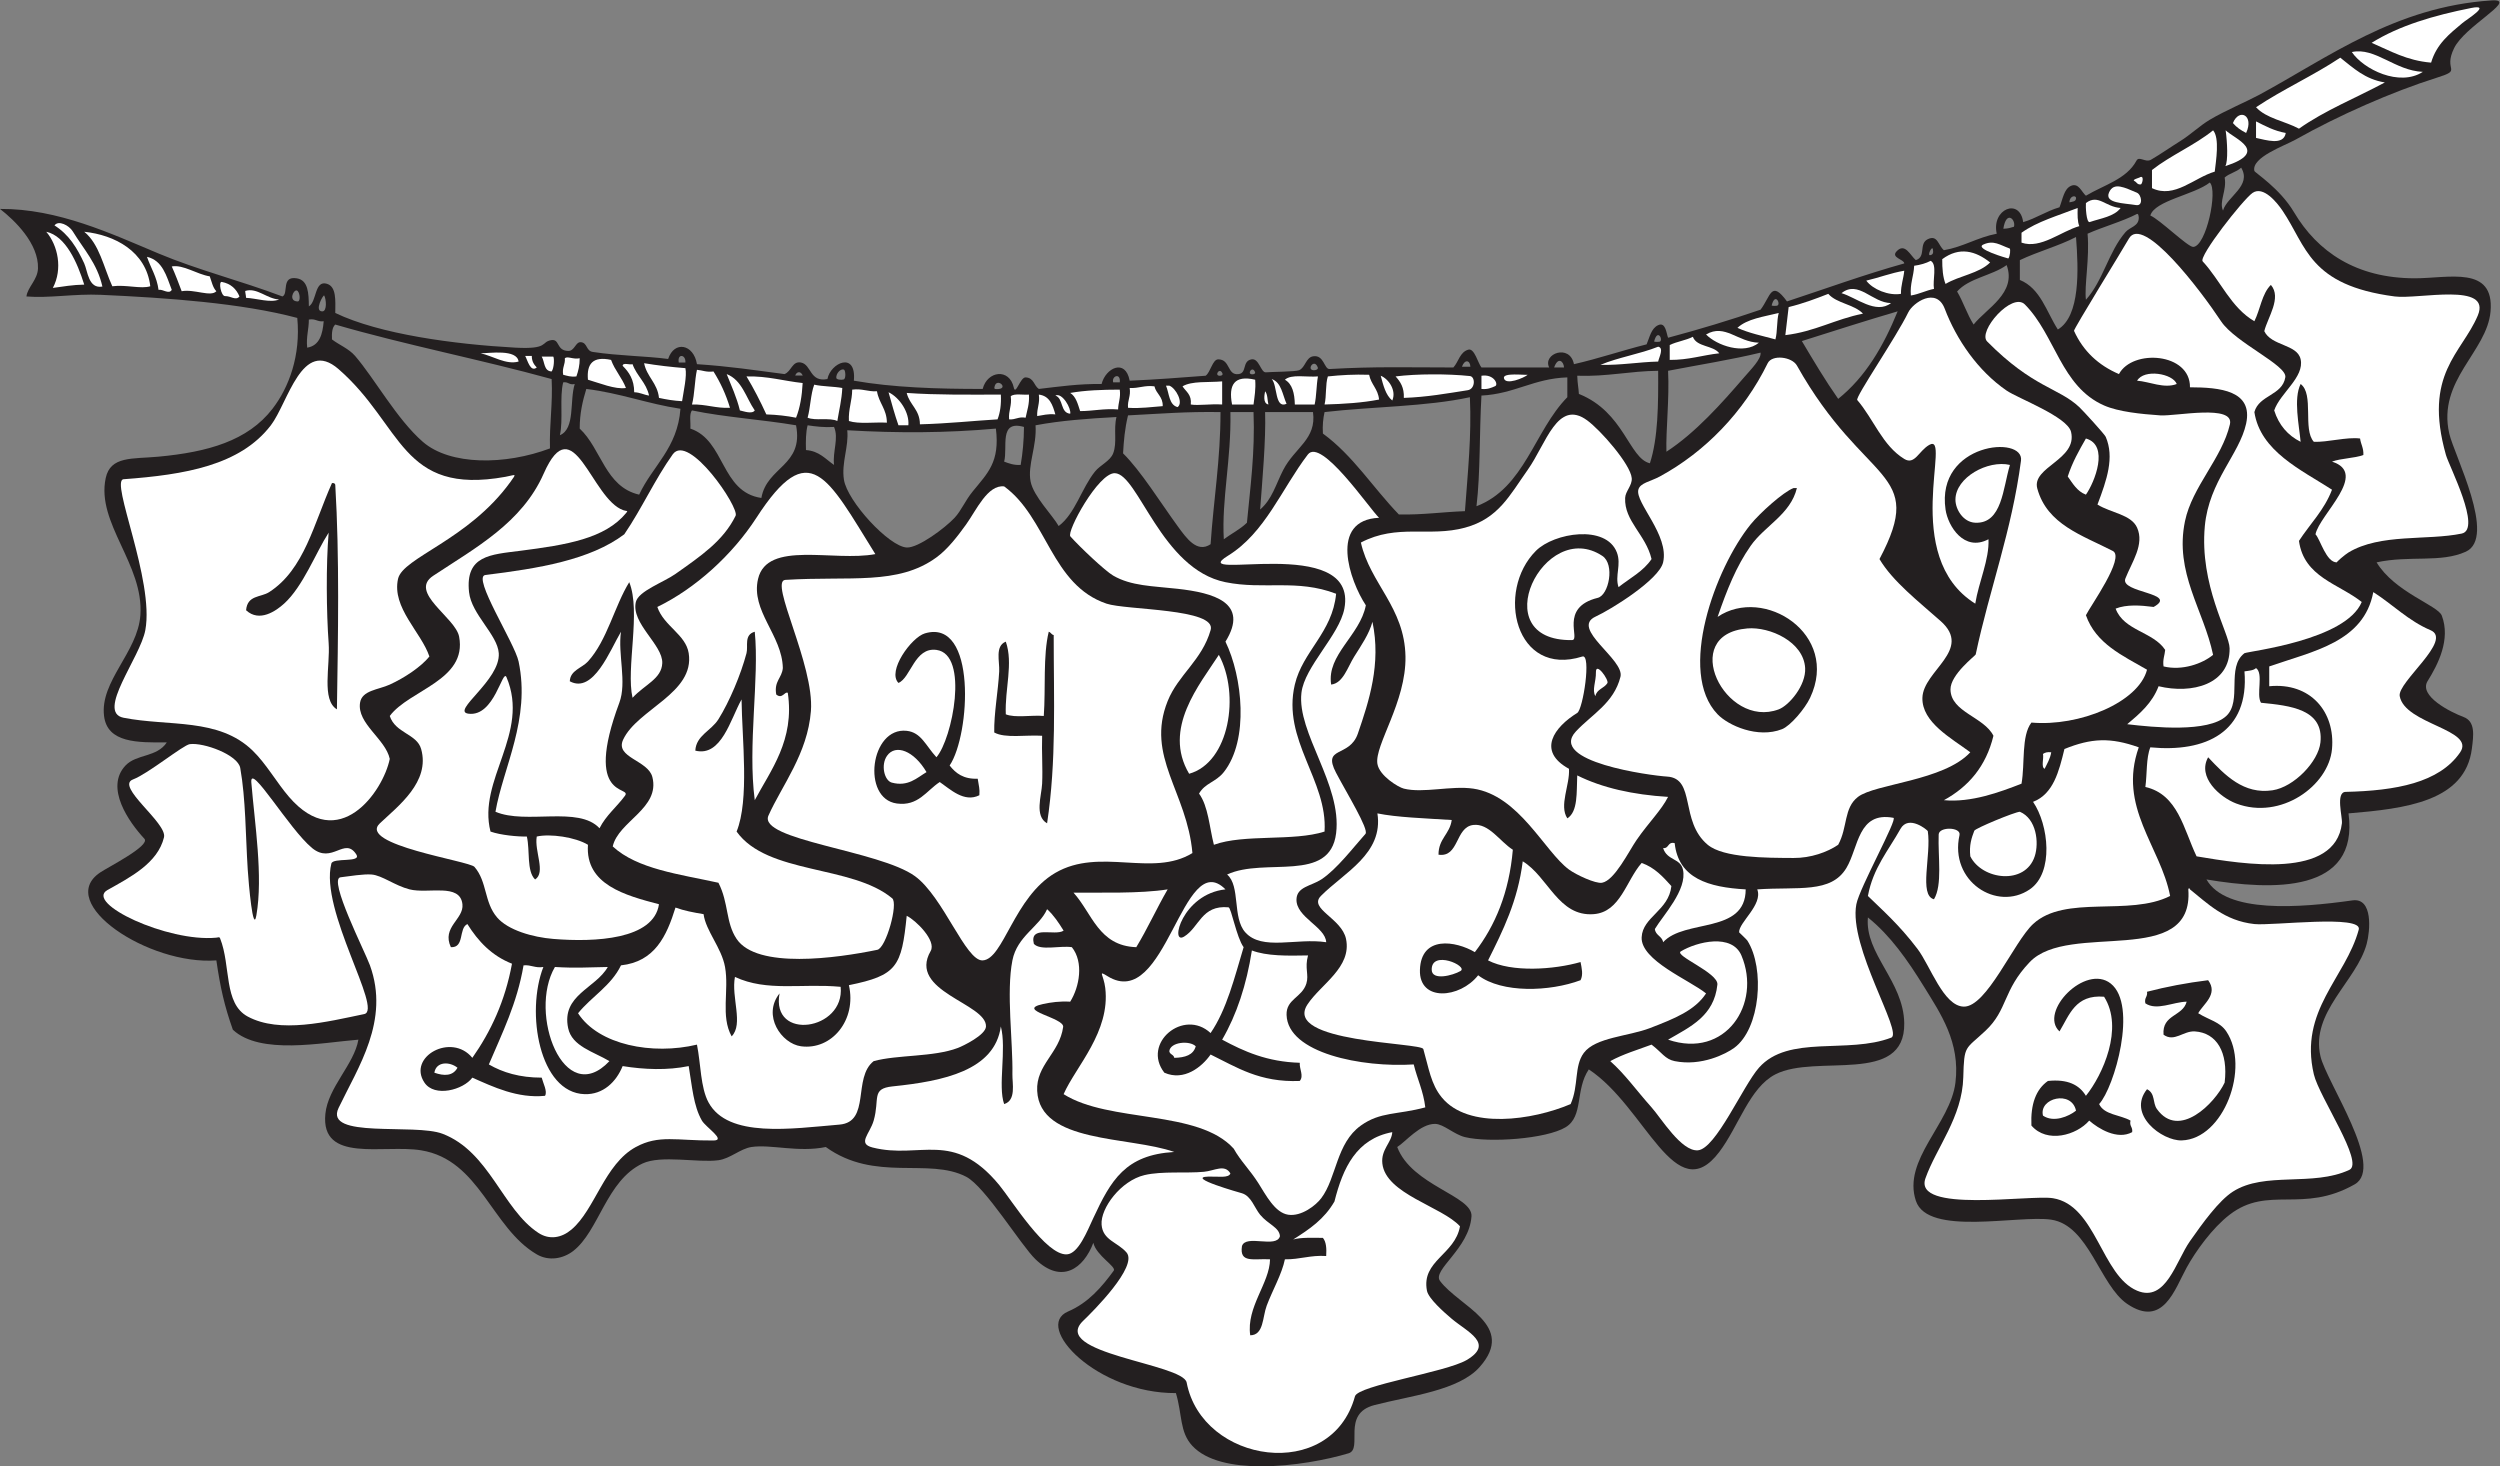 <?xml version="1.0" encoding="UTF-8" standalone="no"?>
<svg
   xmlns:dc="http://purl.org/dc/elements/1.1/"
   xmlns:cc="http://creativecommons.org/ns#"
   xmlns:rdf="http://www.w3.org/1999/02/22-rdf-syntax-ns#"
   xmlns:svg="http://www.w3.org/2000/svg"
   xmlns="http://www.w3.org/2000/svg"
   viewBox="0 0 972.12 570.173"
   height="570.173"
   width="972.12"
   xml:space="preserve"
   id="svg2"
   version="1.1"><rect x="0" y="0" width="972.12" height="570.173" fill="#808080" stroke="none"/><defs
     id="defs6" /><g
     transform="matrix(1.333,0,0,-1.333,0,570.173)"
     id="g10"><g
       transform="scale(0.1)"
       id="g12"><path
         id="path14"
         style="fill:#231f20;fill-opacity:1;fill-rule:evenodd;stroke:none"
         d="m 6484.69,3663.07 c -12.17,26.74 11.79,58.76 4.8,96.35 13.34,12.37 35.2,16.21 48.19,28.91 31.77,-53.15 -41.02,-83.87 -52.99,-125.26 v 0 z m -86.72,-105.99 c -15.61,-0.94 -98.48,80.75 -125.27,91.54 12.36,43.68 128.35,60.58 173.43,96.35 24.24,-22.38 -10.21,-185.58 -48.16,-187.89 v 0 z m -197.54,43.36 c -49.92,-57.53 -64.92,-141.15 -115.63,-197.52 -5.03,41.77 11.14,120.55 4.81,192.71 46.66,20.79 100,34.9 144.55,57.81 4.67,-0.13 3.73,-5.91 4.8,-9.64 1.24,-26.52 -25.58,-28.45 -38.53,-43.36 v 0 z M 6002.91,3316.2 c -33.34,51.76 -50.41,119.81 -110.82,144.53 0,19.27 0,38.54 0,57.81 52.13,24.96 113.07,41.1 163.81,67.44 7.52,-95.86 12.42,-230.81 -52.99,-269.78 v 0 z m 53.11,383.06 c -0.16,-10.32 -10.81,-10.22 -19.38,-12.1 0.49,19.75 19.51,21.62 19.38,12.09 v 0.01 z m -181.16,-83.31 c -11.5,-3.18 -15.06,-5.32 -30.93,-5.87 8.53,55.34 37.03,26.65 30.93,5.87 v 0 z m -117.65,-285.3 c -18.85,29.33 -30.2,66.15 -48.19,96.35 34.55,39.33 101.62,46.13 144.53,77.08 30.08,-81.69 -59.51,-126.56 -96.34,-173.44 v 0.01 z m -126.76,202.36 c -9.57,-1.5 5.84,28.86 7.95,17.56 2.09,-11.27 0,-16.29 -7.95,-17.56 v 0 z m -268.3,-419.16 c -37.76,53.77 -71.84,111.23 -106,168.61 92.74,29.33 185.08,59.03 279.44,86.72 -41.27,-101.64 -94.01,-191.85 -173.44,-255.33 v 0 z m -179.06,271.63 c -10.04,-1.25 -15.06,0.63 -15.06,0.63 10.43,41.66 29,1.13 15.06,-0.63 v 0 z m -95.57,-209 c -64.26,-74.57 -141.43,-161.58 -226.43,-216.8 -1.89,62.93 9.03,154.78 4.83,236.06 90.17,17.43 183.14,32.07 269.78,53 2.76,-18.08 -27.83,-48.67 -48.18,-72.26 v 0 z m -247.27,103.92 c -10.04,-1.24 -15.05,0.65 -15.05,0.65 10.39,41.65 28.98,1.11 15.05,-0.65 v 0 z m -27.32,-354.44 c -61.09,14.12 -74.75,149.41 -207.19,202.34 -1.15,19.9 -3.71,26.41 -4.8,53 86.6,-3.09 153.36,13.67 236.07,14.44 0.57,-98.51 -0.1,-195.81 -24.08,-269.78 v 0 z m -240.9,192.7 c -96.35,-97.96 -124.26,-264.37 -264.96,-317.96 11.66,99.7 8.01,208.66 14.45,322.78 96.39,4.78 152.46,49.89 250.51,53 0,-19.27 0,-38.54 0,-57.82 v 0 z m -9.63,86.73 c -9.63,0 -19.27,0 -28.9,0 11.6,32.9 28.06,17.52 28.9,0 v 0 z m -297.77,2.24 c 7.79,22.15 23.73,19.65 24.65,0 -8.23,0 -16.45,0 -24.65,0 v 0 z m 8.71,-421.38 c -65.1,-2.35 -123.83,-11.07 -192.71,-9.65 -75.06,77.53 -133.44,171.68 -221.61,236.07 -1.5,23.97 0.73,44.2 4.81,62.64 139.63,16.15 295.96,15.59 423.96,43.35 5.28,-111.87 -6.13,-219.02 -14.45,-332.42 v 0.01 z m -438.48,411.17 c -26.4,-2.21 -1.7,36.99 9.07,8.49 1.68,-4.52 -2.29,-7.91 -9.07,-8.49 z m -91.46,-290.73 c -21.99,-42.62 -32.09,-85.16 -67.48,-115.63 6.01,80.9 17.21,204.01 14.47,284.25 46.58,0 93.15,0 139.73,0 10.84,-79.37 -52.93,-103.1 -86.72,-168.62 v 0 z m -88.99,278.81 c -19.52,-1.66 -1.19,27.35 6.72,6.25 1.23,-3.32 -1.7,-5.83 -6.72,-6.26 v 0.01 z m -17.01,-432.98 c -19.48,-19.05 -45.31,-31.78 -67.45,-48.18 -6.67,116.55 22.04,233.11 19.27,370.97 22.48,0 44.96,0 67.42,0 4.61,-118.6 -9.45,-218.57 -19.25,-322.79 h 0.01 z m -77.91,428.78 c -19.55,-1.63 -1.22,27.36 6.68,6.26 1.27,-3.33 -1.66,-5.85 -6.68,-6.26 v 0 z m -28.08,-491.41 c -39.79,-27.08 -71.13,18.4 -96.36,52.99 -49.02,67.19 -107.53,161.61 -158.98,211.98 2.06,36.24 4.92,71.67 14.45,110.81 98.66,5.04 166.57,11.16 269.79,9.64 0.12,-138.23 -20.23,-256 -28.9,-385.42 v 0 z m -264.97,472.14 c -6.43,0 -12.86,0 -19.28,0 -5.12,19.19 22.8,28.69 19.28,0 v 0 z m -19.28,-207.17 c -8.71,-22.46 -37.62,-33.88 -52.99,-52.99 -39.11,-48.58 -57.73,-123 -106,-158.99 -17.34,31.14 -73.42,86.36 -81.9,130.09 -9.31,47.93 18.65,103.27 14.46,163.79 72.94,13.77 153.71,19.71 236.06,24.1 -9.05,-37.54 2.65,-74.3 -9.63,-106 v 0 z m -269.81,-33.72 c -20.4,-1.15 -34.09,4.44 -48.17,9.64 11.11,41.89 -16.43,122.42 57.82,101.17 -0.24,-39.91 -3.71,-76.59 -9.65,-110.81 v 0 z m -76.38,227.55 c 6.02,31.24 47.35,-8.55 4.11,-6.24 -4.36,0.24 -5.02,1.57 -4.11,6.24 v 0 z m -63.32,-304.63 c -23.14,-28.41 -32.96,-55.51 -52.99,-77.09 -27.46,-29.55 -106.36,-88.54 -139.71,-86.72 -51.8,2.85 -173.07,134.62 -183.1,197.53 -7.89,49.66 14.65,96.81 9.66,144.53 148.6,-8.67 288.72,-8.07 433.59,4.82 12,-97.62 -23.85,-129.54 -67.45,-183.07 v 0 z m -398.12,330.96 c -1.05,12.5 11.99,27.59 22.16,24.26 4.8,-1.58 6.7,-26.78 -0.83,-28.87 -7.52,-2.08 -20.92,-0.41 -21.33,4.61 v 0 z m -6.57,-253.88 c -24.87,16.86 -42.94,40.57 -81.9,43.36 -0.72,26.43 -0.52,51.89 4.81,72.26 23.84,-3.45 47.98,-6.6 77.09,-4.81 14.37,-33.27 -4.62,-71.61 0,-110.81 v 0 z m -113.23,260.79 c 4.07,11.6 15.68,14.1 21.94,-0.01 l -21.94,0.01 z m -98.77,-357.14 c -119.08,17.39 -104.91,168.07 -207.14,202.34 1.57,17.7 -4.11,42.65 4.82,52.99 95.73,-19.89 204.63,-26.62 303.51,-43.36 22.63,-118.79 -85.05,-120.04 -101.19,-211.97 z m -240.87,395.05 c -5.35,26.48 20.95,24.57 19.27,0 -6.43,0 -12.84,0 -19.27,0 v 0 z m -115.62,-385.42 c -99.28,22.76 -110.11,133.99 -173.44,192.71 0.01,44.97 8.72,81.2 19.27,115.63 98.83,-11.99 178.29,-43.33 274.62,-57.82 -8.36,-115.3 -81.23,-166.09 -120.45,-250.53 v 0.01 z m -231.25,173.44 c 10.14,44.46 -1.39,110.58 9.62,154.17 15.21,2.34 17.03,-8.7 33.74,-4.83 -15.61,-48.63 2,-130.47 -43.36,-149.34 v 0 z m -28.91,-38.54 c -130.21,-49.1 -291.1,-50.21 -370.98,19.27 -75.74,65.9 -141.04,185.08 -197.52,250.52 -18.69,21.66 -47.728,32.66 -67.443,48.18 -0.746,18.41 0.246,35.07 9.629,43.35 204.024,-59.35 424.724,-102.01 631.124,-158.98 3.75,-72.79 -6.89,-131.2 -4.81,-202.34 v 0 z m -658.533,445.92 c 5.786,-10.44 8.758,-45.9 -5.406,-46.19 -25.453,-0.51 3.063,50.44 5.399,46.19 h 0.007 z M 896.094,3263.2 c -3.391,32.3 4.965,52.87 4.836,81.91 19.832,3.78 24.707,-7.39 43.347,-4.83 -3.261,-38.5 -12.3,-71.2 -48.183,-77.08 v 0 z M 868.137,3398 c -26.903,0.77 -13.172,33.01 -3.024,32.09 9.196,-0.82 13.203,-32.39 3.024,-32.09 v 0 z m 6399.753,878.17 c -280.94,-18.35 -475.23,-166.13 -678.81,-276.06 -35.19,-18.97 -98.22,-45.41 -142.95,-72.07 -29.24,-17.42 -56.07,-43.62 -86.72,-62.62 -29.59,-18.37 -56.42,-37.52 -84.8,-53.98 -16.19,-9.38 -34.55,11.9 -42.36,-2.73 -28.99,-54.26 -95.43,-71.05 -147.45,-102.28 -12.98,11.1 -21.15,38.27 -43.35,28.91 -20.94,-8.84 -24.36,-39.89 -33.74,-62.63 -38.61,-11.19 -67.55,-32 -105.97,-43.36 -9.44,72.24 -93.26,38.42 -77.09,-33.72 -56.62,-10.83 -96.78,-38.13 -154.16,-48.18 -16.94,14.32 -18.09,45.7 -46.64,32.37 -27.74,-13.05 -4.22,-51.61 -35.28,-61.28 -15.95,13.25 -31.54,52.03 -56.11,25.61 -17.56,-18.86 22.23,-23.17 22.4,-35.25 -117.97,-33.01 -228.45,-73.47 -342.07,-110.81 -46.66,63.76 -47.13,15.48 -77.09,-24.08 -87.32,-29.92 -177.28,-57.18 -269.78,-81.9 -4.98,12.3 -6.8,47.05 -29.08,36.65 -20.34,-9.49 -24.65,-35.03 -33.56,-55.93 -71.93,-17.98 -138.75,-41.11 -211.97,-57.81 -11.97,60.5 -92.15,30.63 -72.27,-9.63 -65.84,0 -131.68,0 -197.52,0 -10.04,12.08 -20.41,57.02 -38.26,51.98 -24.86,-7 -28.38,-35.38 -43.65,-51.98 -137.36,0.13 -227.17,3.14 -361.19,-4.52 -15.9,-0.88 -15.96,41.73 -47.42,37.19 -22.09,-3.18 -23.07,-33.22 -41.51,-40.71 -11.11,-4.51 -84.92,-4.75 -96.5,-6.09 -15.28,-1.73 -19.88,42.25 -42.62,37.75 -27.5,-5.43 -12.21,-39.44 -37.06,-42.9 -34.14,-4.74 -23.65,42.83 -59.46,42.98 -16.97,0.08 -22.44,-37.54 -36.9,-47.79 -73.19,-5.5 -146.06,-11.35 -221.62,-14.46 -12.34,65.8 -70.17,37.16 -81.89,-9.64 -66.67,0.83 -124.12,-7.56 -183.08,-14.44 -14.61,9.47 -13.97,32.57 -38.54,33.72 -15.76,0.72 -29.31,-53.84 -34.47,-29.92 -12.64,57.68 -77.44,49.09 -90.79,-3.8 -133.35,-0.07 -262.42,4.15 -375.78,24.08 7.85,86.97 -68.42,52.03 -77.08,4.82 -52.1,-10.33 -46.18,42.04 -77.1,48.18 -25.87,5.14 -28.08,-26.52 -48.17,-33.73 -92.58,12.03 -157.32,22.34 -255.34,28.91 -9.7,58.6 -66.13,69.57 -84.11,15.19 -66.2,8.82 -143.03,8.8 -219.98,20.52 -19.99,3.03 -15.03,27.02 -34.88,28.45 -15.31,1.14 -18.02,-26.24 -36.81,-25.62 -35.6,1.18 -23.55,36.33 -50.06,31.45 -29.83,-5.51 -6.35,-27.15 -104.11,-21.81 -178.06,9.76 -396.41,39.26 -525.144,101.17 0.301,36.76 3.57,76.51 -24.273,85.09 -36.922,11.45 -29.313,-52.19 -52.793,-65.82 -0.469,38.38 -1.672,76.04 -34.84,81.72 -46.981,8.03 -23.516,-45.08 -42.258,-52.81 -121.902,46.01 -245.398,76.66 -361.328,125.27 C 325.801,3595.14 168.75,3669.25 0,3667.89 c 43.602,-33.68 113.047,-101.44 110.816,-173.44 -1.043,-33.29 -30.312,-54.66 -33.726,-81.9 65.883,-5.54 140.43,8.28 216.789,4.81 195.344,-8.86 410.473,-24.08 573.312,-67.44 10.352,-109.91 -24.089,-202.43 -72.265,-264.98 -72.028,-93.5 -188.555,-126.26 -332.422,-139.71 -76.258,-7.13 -140.359,2.45 -154.176,-62.63 -27.914,-131.56 111.707,-251.65 101.184,-399.88 -7.664,-107.97 -118.317,-192.55 -105.996,-293.88 9.582,-78.68 97.031,-77.92 183.07,-77.08 -28.914,-44.16 -88.168,-33.32 -120.438,-67.46 -60.968,-64.49 9.868,-165.06 55.004,-213.61 18.582,-20.02 -105.211,-82.39 -129.211,-98.6 -131.898,-89.04 141.793,-271.13 339.18,-256.29 11.594,-79.51 23.52,-132.79 48.176,-202.34 80.113,-74.26 257.75,-37.6 366.163,-28.91 -12.61,-72.67 -88.745,-138.88 -96.362,-216.79 -14.16,-144.83 169.992,-88.112 279.422,-105.979 171.6,-28.031 204.5,-225.84 337.25,-303.5 35.28,-20.66 76.93,-12.711 105.99,9.59 75.39,57.91 96.88,205.649 202.34,255.348 54.55,25.75 161.64,1.492 221.62,9.652 34.51,4.668 63.66,33.578 96.36,38.559 56.34,8.57 136.64,-16.621 216.8,0 144.03,-103.848 299.56,-29.61 409.5,-86.739 55.63,-28.89 159.59,-199.691 202.35,-240.882 76.4,-73.59 140.35,-26.848 168.62,48.179 8.81,-37.867 68.11,-69.597 59.48,-81.379 -35.66,-48.5 -74.44,-93.847 -133.35,-119.05 -101.7,-43.508 84.03,-239.387 314.75,-237.977 18.95,-62.602 10.15,-113.5 48.18,-154.16 C 3519.62,15.352 3596.47,0.121 3678.57,0 c 93.07,-0.129 192.88,19.16 255.2,37.93 43.52,13.109 -22.11,115.429 75.61,140.711 105.54,27.32 245.93,42.121 307.01,111.129 108.16,122.171 -59.18,175.492 -115.69,250.859 -23.88,31.871 85.24,94 91.76,188.492 4.1,60.059 -174.26,89.438 -216.64,202.309 24.28,14.922 67.11,68.16 110.8,67.422 24.3,-0.391 55.31,-30.922 86.72,-38.543 70.74,-17.09 237.42,-5.438 293.89,28.89 52.75,32.111 27.15,109.201 67.44,168.631 166.15,-109.31 252.32,-410.369 380.6,-240.869 56.62,74.84 88.28,187.709 163.79,226.459 118.79,60.88 378.83,-33.57 375.8,149.34 -2.05,122.87 -115.6,201.91 -106.01,308.32 65.45,-52.7 115.47,-123.93 163.83,-202.35 48.16,-78.14 105.95,-161.66 91.52,-279.43 -14.75,-120.241 -155.35,-225.429 -115.37,-344.96 34.78,-104.059 299.08,-40.59 394.8,-54.899 109.94,-16.472 141.58,-191.449 221.62,-245.73 104.91,-71.109 138.7,42.988 173.44,106.019 26.39,47.911 74.53,115.04 125.26,154.161 112.38,86.679 213.1,2.23 364.88,88.609 89.14,50.738 -82.31,297.58 -99.9,373.87 -29.73,128.71 105.37,218.67 134.9,327.62 10.1,37.3 19.14,135.45 -41.6,126.83 -152.91,-21.64 -368.71,-39.24 -425.75,61.04 192.86,-32.23 445.96,-41.39 414.34,192.75 165.78,13.83 340.57,34.55 359.9,189.24 4.63,37.15 11.16,78.73 -24.45,92.03 -37.7,14.04 -131.86,61.3 -104.57,104.98 30.12,48.19 67.69,121.34 41.19,190.8 -11.39,29.81 -137.23,67.99 -190.18,155.23 96.43,21 187.23,-2.08 260.16,31.06 91.17,41.35 -33.73,281.47 -48.16,344.72 -35.57,155.84 110.49,238.32 120.45,356.51 11.36,134.72 -122.56,96.22 -221.62,96.36 -170.02,0.26 -283.05,76.95 -351.96,193.16 -41.09,69.29 -114.24,115.14 -115.37,120 -9.28,39.9 88.67,73.61 120.45,91.54 124.41,70.18 281.41,139.52 412.29,180.64 76.83,24.11 16.4,17.95 49.94,86.15 30.91,62.94 175.43,136.83 119.18,139.32 h -6.64 c -1.14,-0.04 -2.31,-0.11 -3.54,-0.18 v 0 0" /><path
         id="path16"
         style="fill:#ffffff;fill-opacity:1;fill-rule:evenodd;stroke:none"
         d="m 647.086,3454.92 c 26.269,-5.02 42.223,-20.33 51.492,-42.37 -10.683,-13.15 -25.555,1.74 -42.07,1.02 -11.711,-0.46 -20.07,43.38 -9.422,41.35 v 0 z M 3753.03,3099.4 c -12.03,26.5 -14.69,62.38 -43.36,72.26 17.28,-18.11 8.47,-87.77 43.36,-72.26 v 0 z m -631.13,-28.91 c 3.59,14.61 -22.95,62.71 -43.36,52.99 24.17,-7.92 13.74,-50.48 43.35,-52.99 h 0.01 z m -472.14,-33.72 c 3.59,36.37 -24.81,80.69 -57.82,96.35 9.14,-32.62 18.07,-65.45 28.91,-96.36 9.64,0.01 19.28,0 28.91,0 v 0.01 z M 462.504,3431.82 c -5.043,38.32 -22.754,63.95 -33.727,96.35 45.664,-10.54 56.715,-55.7 72.278,-96.35 -8.45,-14.23 -25.746,2.77 -38.551,0 v 0 z M 3435.05,3089.76 c 18.27,12.73 -5.32,56.01 -24.08,62.63 -3.22,0 -6.43,0 -9.66,0 9.57,-22.56 8.37,-55.86 33.74,-62.63 v 0 z m -1589.86,125.26 c 12.17,-34.41 39.88,-53.27 48.18,-91.54 -15.52,2.13 -26.09,9.24 -43.36,9.64 -0.07,36.88 -15.13,58.74 -33.72,77.08 0.6,10.64 20.44,2.05 28.9,4.82 v 0 z m 2476.33,-33.72 c 36.94,5.64 50.22,-25.9 40.04,-30.32 -11.23,-4.85 -22.07,-10.12 -40.04,-8.22 0,12.84 0,25.69 0,38.54 v 0 z m -2770.21,57.81 c -0.14,-16.2 6.63,-25.5 14.46,-33.72 -18.49,-15.02 -26.91,21.07 -33.73,33.72 6.42,0 12.86,0 19.27,0 v 0 z m 2510.06,-130.08 c 12.89,29.09 -10.67,63.15 -33.75,72.27 7.65,-27.66 14.18,-56.51 33.75,-72.27 v 0 z M 245.707,3508.9 c -20.488,44.47 -44.207,84.09 -86.723,110.81 11.137,16.18 42.309,0.7 53.434,-17.55 31.172,-51.16 71.293,-93.38 86.281,-160.71 -41.16,-7.41 -42.726,45.19 -52.992,67.45 v 0 z m 5612.673,14.46 c 5.02,5.14 7.32,28.08 3.75,29.26 -27.68,9.63 -46.29,25.43 -76.78,11.3 -26.64,-12.32 69.04,-39.65 73.03,-40.56 v 0 z m -342.07,-130.08 c -43.99,-34.13 -101.92,16.56 -144.53,28.91 49.26,39.42 89.88,-28.59 144.53,-28.91 v 0 z M 5130.9,3277.65 c -43.69,-35.95 -123.07,-8.05 -154.18,24.08 55.51,32.31 91.7,-22.27 154.18,-24.08 v 0 z m 1102.44,437.71 c -35.02,14.38 -67.3,32.38 -81.07,0.7 -14.07,-32.19 43.26,-30.92 78.63,-36.93 21.97,-3.73 16.4,30.47 2.44,36.23 v 0 z m 347.7,159.69 c 27.91,-5.72 80.7,-23.57 86.71,14.45 -34.08,6.07 -59.96,20.34 -86.71,33.73 0,-16.05 0,-32.12 0,-48.18 v 0 z m -28.91,14.45 c 23.93,51.29 -20.29,73.54 -38.54,28.91 10.2,-12.3 23.64,-21.3 38.54,-28.91 v 0 z m 308.34,236.07 c 68.05,14.83 126.01,-54.57 207.17,-57.81 -68.28,-44.45 -173.32,7.37 -207.17,57.81 v 0 z M 2201.71,3080.12 c -7.62,-11.91 -33.7,-1.96 -43.36,0 -9.46,38.73 -24.83,71.53 -38.54,105.99 45.11,-17.52 56.27,-68.99 81.9,-105.99 v 0 0" /><path
         id="path18"
         style="fill:#ffffff;fill-opacity:1;fill-rule:evenodd;stroke:none"
         d="m 529.957,3427.86 c -9.129,24.59 -18.453,48.99 -28.902,72.26 33.492,6.12 73.258,-23.02 110.8,-28.9 5.629,-15.25 8.797,-32.95 19.266,-43.36 -16.144,-17.71 -64.66,6.85 -101.164,0 v 0 z m -202.352,14.45 c -25.187,55.1 -37.507,123.07 -81.898,158.98 88.688,-9.29 180.621,-57.04 192.707,-158.98 -27.437,-8.58 -70.93,5.26 -110.809,0 v 0 z m -173.433,-4.82 c 29.098,55.06 15.043,123.63 -19.277,163.8 56.777,-12.3 90.488,-89.35 110.812,-154.16 -33.168,-0.57 -61.894,-5.59 -91.535,-9.64 v 0 z M 1613.95,3237.13 c 3.49,-4.93 2.28,-34.31 -4.83,-43.36 -23.12,0.96 -19.83,28.34 -28.91,43.36 11.25,0 22.5,0 33.74,0 v 0 z m 33.73,-4.82 c 7.75,7.2 24.15,-4.16 43.35,-0.01 0.17,-21.03 -4.19,-37.57 -9.64,-52.99 -16.56,-2.1 -27,1.91 -38.55,4.82 -3.76,21.44 6.43,28.92 4.84,48.17 v 0.01 z m 134.89,-4.82 c 11.03,-30.72 31.81,-51.69 43.36,-81.9 -30.84,-5.06 -78.32,14.77 -110.81,24.09 -4.17,45.91 13.96,69.53 67.45,57.81 v 0 z m 216.79,-24.08 c 5.1,-22.48 -5.39,-67.54 -9.64,-96.36 -24.43,1.26 -46.36,5.01 -67.44,9.63 -4.55,43.64 -35.37,60.98 -43.37,101.17 38.51,-6.46 78.84,-11.1 120.45,-14.44 v 0 z m 33.73,-4.83 c 16.3,-1.34 27.66,-7.65 48.18,-4.81 19.95,-31.44 36.21,-66.57 48.17,-105.99 -42.05,-1.91 -69.59,10.71 -110.8,9.63 7.91,30.64 7.59,69.5 14.45,101.17 z m 308.32,-38.54 c -1.97,-38.14 -7.73,-72.55 -19.26,-101.17 -26.75,5.36 -55.58,8.65 -86.71,9.64 -17.59,38.62 -36.74,75.67 -57.82,110.8 62.35,1.33 108.66,-13.38 163.79,-19.27 v 0 z m 33.73,-4.81 c 24.96,-5.57 56.11,-4.92 81.92,-9.64 -1.7,-35.25 -9.4,-64.47 -14.46,-96.35 -21.44,10.67 -64.24,0 -86.73,9.63 8.38,30.17 8.76,68.33 19.27,96.35 v 0.01 z m 211.99,-110.81 c -0.28,39.86 -23.29,57 -28.9,91.53 -27.19,-1.5 -42.84,8.55 -72.29,4.82 -0.2,-33.5 -11.36,-56.09 -9.62,-91.53 28.99,-9.54 74.25,-2.82 110.81,-4.82 z m 322.79,9.64 c 7.67,19.62 11.06,43.54 9.64,72.26 -93.37,-0.22 -187.64,-1.35 -274.61,4.82 8.3,-35.05 38.33,-48.37 38.54,-91.55 81.97,2.16 158.94,10.47 226.43,14.46 v 0.01 z m 168.62,14.45 c -7.79,27.53 -16.56,54.1 -48.18,57.81 3.67,-26.15 -5.95,-39.03 -4.82,-62.63 16.89,2.36 31.36,7.18 53,4.82 v 0 z m -134.92,-14.45 c 19.3,-1.59 26.76,8.58 48.2,4.81 4.17,21.52 11.7,39.68 9.64,67.45 -17.71,-1.57 -42.67,4.11 -53,-4.82 3.78,-27.86 -7,-41.19 -4.84,-67.45 v 0.01 z m 207.19,24.09 c 38.43,0.09 68.95,8.12 110.8,4.81 0.36,20.52 8.05,33.7 4.83,57.81 -51.31,-0.08 -100.88,-1.92 -144.55,-9.63 16.85,-10.46 22.19,-32.4 28.92,-53 v 0.01 z m 139.71,9.63 c 37.74,-2.41 68.07,2.56 101.17,4.82 0.99,28.3 -19.01,35.6 -24.09,57.81 -29.42,3.73 -45.08,-6.31 -72.27,-4.82 3.78,-24.67 -6.76,-35.02 -4.81,-57.81 v 0 z m 183.07,9.63 c 22.75,-3.83 56.63,2.29 91.54,0 0,22.48 0,44.96 0,67.46 -39.74,-3.64 -88.57,1.84 -115.62,-14.46 10.05,-15.62 27.34,-24.05 24.08,-53 v 0 z m 183.05,0 c 2.81,22.9 6.99,44.42 4.84,72.27 -60.8,14.23 -78.57,-14.59 -67.47,-72.27 20.91,0 41.78,0 62.63,0 v 0 z m 43.4,0 c -3.2,12.88 -2.01,30.11 -9.65,38.54 -1.74,-9.49 -7.25,-35.19 9.65,-38.54 v 0 z m 77.07,0 c 19.28,0 38.55,0 57.81,0 5.55,24.96 4.92,56.1 9.65,81.9 -32.58,-2.76 -78.12,7.45 -96.37,-9.63 21.49,-12.25 28.17,-39.26 28.91,-72.27 v 0 z m 216.8,86.72 c -43.23,1.46 -82.74,-0.76 -120.43,-4.82 -7.52,-23 -3.68,-57.39 -9.65,-81.9 56.31,1.51 110.6,5 158.98,14.45 -2.77,30.95 -23.49,43.95 -28.9,72.27 v 0 z m 293.8,-3.71 c -64.19,6.76 -155.48,6.64 -216.71,-1.11 13.77,-15.13 25.45,-32.36 24.08,-62.63 67.28,2.25 126.01,13.06 186.23,22.38 22.58,3.44 22.81,39.63 6.4,41.36 v 0 z m 168.7,3.71 c -9.75,-8.67 -65.51,-32.27 -69.4,-9.51 -2.77,16.24 59.63,8.17 69.4,9.51 v 0 z m 380.6,81.91 c -52.69,-21.18 -116.64,-31.12 -168.61,-53.01 60.64,-1.24 110.64,8.17 168.61,9.64 2.44,12.43 17.62,39.79 0,43.37 v 0 z m 33.71,4.81 c 20.3,10.22 47.41,13.61 67.46,24.09 11.31,-30.45 59.16,-24.36 77.09,-48.17 -49.16,-5.43 -89.59,-19.62 -144.55,-19.28 0,14.46 0,28.91 0,43.36 v 0 z m 1225.37,358.85 c 32.6,11.05 71.33,15.94 89.89,41.02 -44.59,2.9 -64.93,41.69 -101.18,14.46 -1.11,-8.09 0.84,-59.02 11.29,-55.48 v 0 z m -199.18,-31.25 c 45.82,32.87 107.33,50.07 163.81,72.27 -0.49,-19.75 -0.95,-39.49 4.81,-53 -53.11,-14.95 -112.5,-67.51 -168.62,-48.17 0,9.64 0,19.27 0,28.9 v 0 z m -91.54,-86.72 c -42.48,33.85 -89.69,46.7 -139.71,9.65 -0.19,-27.5 1.84,-52.76 9.63,-72.27 40.2,24.05 98.01,30.47 130.08,62.62 v 0 z m -221.6,-9.63 c 18.3,2.58 34.49,7.25 48.16,14.45 19.85,-10.67 5.1,-55.95 9.65,-81.89 -24.16,-4.76 -42.56,-15.27 -67.46,-19.28 -2.85,34.98 8.32,55.93 9.65,86.72 v 0 z m -28.91,-14.46 c -2.15,-23.55 -9.92,-41.46 -9.65,-67.44 -35.56,-6.12 -82.05,12.76 -101.17,38.54 37.84,8.75 71.04,22.14 110.82,28.9 v 0 z m -337.24,-105.98 c 41.42,9.94 78.63,24.13 115.62,38.54 24.67,-28.3 75.63,-30.35 101.17,-57.81 -80.54,-15.84 -140.31,-52.41 -226.44,-62.64 3.44,27.08 6.21,54.83 9.65,81.91 z m 1059.9,399.87 c 54.9,43.04 124.1,71.81 178.26,115.63 19.59,-22.26 8.24,-89.83 4.81,-120.45 -60.22,-17.58 -117.27,-79.67 -183.07,-48.17 0,17.66 0,35.33 0,52.99 v 0 z m 303.52,183.07 c 29.72,-32.87 84.64,-40.59 125.25,-62.62 75.12,53.33 167.03,89.92 250.53,134.89 -58.21,9.24 -92.31,42.62 -130.08,72.27 -78.03,-52.05 -167.72,-92.43 -245.7,-144.54 v 0 z m 602.22,245.71 c -37.44,-31.49 -75.29,-60.49 -91.54,-115.63 -71.15,5.94 -119.59,34.59 -173.46,57.81 80.43,50.24 181.43,79.88 290.37,101.58 61.62,12.29 -12.18,-32.66 -25.37,-43.76 v 0 z M 1512.77,3222.67 c -36.09,-10.32 -76.28,16.83 -110.81,24.1 25.85,0.09 106.04,12.93 110.81,-24.1 v 0 z m 3675.94,141.7 c -6.19,-22.72 -3.48,-54.36 -9.65,-77.08 -37.87,10.3 -77.85,18.48 -110.8,33.72 28.22,26.38 76.72,32.48 120.45,43.36 v 0 z m 1056.19,375.05 c -10.64,-1.27 -11.87,6.86 -18.34,9.71 -8.77,3.85 12.62,9.28 14.07,10.19 15.78,9.98 8.78,-19.37 4.27,-19.91 v 0.01 z m 247.46,157.85 c 4.89,-33.94 7.5,-90.33 -0.84,-104.54 129.67,42.45 26.74,79.43 0.84,104.54 v 0 z M 717.848,3408.58 c -0.524,9.74 -3.832,19.67 -1.895,20.24 34.313,10.2 62.488,-23.25 98.25,-25.06 -25.254,-10.66 -67.055,3.53 -96.355,4.82 v 0 0" /><path
         id="path20"
         style="fill:#ffffff;fill-opacity:1;fill-rule:evenodd;stroke:none"
         d="m 6349.79,3157.21 c -36.94,-14.38 -79.61,7.03 -115.63,9.63 20.08,35.13 103.95,21.16 115.63,-9.64 v 0.01 z m -139.75,423.97 c 40.55,72 209.65,-151.17 268.87,-240.84 41.25,-62.48 193.24,-128.47 187.59,-163.44 -8.65,-53.62 -76.6,-51.33 -90.29,-101.59 17.42,-114.36 136.6,-168.44 226.45,-226.44 -22.45,-59.45 -64.12,-99.69 -96.37,-149.35 14.49,-105.95 116.01,-124.85 183.09,-178.25 -46.65,-111.87 -327.33,-143.07 -342.08,-149.35 -53.94,-41.25 -5.93,-139.11 -52.98,-183.08 -52.56,-49.06 -211.64,-33.32 -289.07,-24.08 36.66,30.75 73.05,61.84 91.53,110.8 97.05,-23.44 208.75,4.86 207.17,110.81 -0.67,44.04 -88.38,183.97 -72.27,356.51 12.3,131.57 101.02,209.03 120.45,298.7 20.98,96.82 -76.8,105.77 -163.81,106 1.35,100.85 -167.6,112.58 -207.17,38.53 -60.02,25.72 -104.37,67.1 -131.09,126.13 -1.97,4.33 142.93,238.6 159.98,268.93 v 0.01 0" /><path
         id="path22"
         style="fill:#ffffff;fill-opacity:1;fill-rule:evenodd;stroke:none"
         d="m 6084.8,2834.42 c -25.62,9.69 -38.34,32.34 -52.98,52.99 13.26,41.36 33.14,76.06 52.98,110.81 69.09,-19.43 25.24,-127.93 0,-163.81 v 0.01 z m -177.94,554.71 c 89.21,-90.26 105.03,-239.27 230.95,-294.55 42.17,-18.51 108.11,-25.12 163.79,-28.91 45.14,-3.07 217.13,33.44 203.24,-26.28 -23.12,-99.12 -110,-181.5 -130.97,-282.05 -31.45,-150.74 54.53,-259.31 81.91,-390.24 -30.86,-25.72 -90.49,-47.12 -144.53,-33.73 -2.85,20.52 3.44,31.88 4.79,48.18 -35.02,53.28 -120.86,55.79 -144.54,120.44 32.15,12.55 72.17,9.84 110.84,4.82 74.55,41.36 -99.18,40.69 -82.38,83.01 19.51,49.04 56,99.28 34.2,148.24 -17.27,38.74 -76.5,43 -115.62,67.46 27.34,72.16 49.96,137.36 24.08,197.52 -3.36,7.83 -66.88,77.14 -77.09,86.72 -61.29,57.41 -134.67,56.01 -268.81,191.48 -28.71,29.01 72.81,145.68 110.14,107.89 v 0 0" /><path
         id="path24"
         style="fill:#ffffff;fill-opacity:1;fill-rule:evenodd;stroke:none"
         d="m 5762.01,2752.52 c -35.43,1.52 -57.91,39.18 -57.81,67.44 0.21,64.73 94.57,116.27 158.98,101.18 -20.56,-66.85 -22.42,-172.02 -101.17,-168.62 v 0 z m -88.94,623.97 c 34.08,-89.53 96.44,-180.95 180.48,-238.55 33.05,-22.67 177.45,-76.24 187.9,-120.45 19.27,-81.32 -115.59,-102.21 -98.5,-165.21 28.71,-105.44 131.91,-136.5 220.37,-182.17 36.47,-18.87 -65.7,-160.91 -78.52,-187.39 29.2,-83.2 107.09,-117.73 178.27,-158.98 -24.71,-95.37 -197.68,-166.48 -337.25,-154.17 -30.02,-39.04 -18.4,-119.7 -28.91,-178.28 -63.65,-24.8 -146.5,-55.58 -226.42,-48.14 71.6,39.18 122.95,98.65 144.53,187.89 -27.5,55.3 -124.22,68.75 -125.29,134.89 -0.69,43.64 72.81,98.91 73.53,102.33 40.63,191.87 105.18,359.89 132.17,565.42 9.82,75.27 -248.38,51.92 -220.14,-142.62 7.05,-48.58 54.03,-124.44 125.28,-86.72 2.85,-59.1 -28.77,-125.38 -38.56,-187.9 -220.82,137.94 -65.78,502.71 -134.41,463.03 -30.69,-17.78 -42.25,-59.49 -72.68,-40.89 -63.9,39.04 -89.47,116.47 -137.13,171.79 -6.89,8 112.99,182 148.85,255.93 13.46,27.75 81.68,75.25 106.43,10.19 v 0 0" /><path
         id="path26"
         style="fill:#ffffff;fill-opacity:1;fill-rule:evenodd;stroke:none"
         d="m 4629.82,3051.22 c 38.99,-28.45 126.61,-128.11 130.1,-168.62 1.84,-21.28 -18.46,-38.09 -19.26,-57.81 -2.79,-67.93 60.18,-106.58 77.07,-178.26 -23.77,-35.63 -63.12,-55.7 -96.34,-81.9 -11.14,33.02 8.81,65.56 -4.83,101.17 -31.52,82.28 -183.36,57.51 -236.05,4.82 -118.46,-118.47 -60.02,-370.26 135.35,-308.4 26.84,8.51 2.09,-154.13 -14.96,-164.6 -66.33,-40.81 -119.01,-110.94 -24.04,-162.95 2.96,-47.6 -29.57,-106.78 -4.83,-144.53 31.49,19.92 26.68,76.11 28.91,125.27 72.89,-36.31 162.11,-56.31 264.98,-62.65 -19.44,-38.81 -55.78,-73.71 -91.54,-125.26 -22.6,-32.54 -64.38,-118.85 -101.18,-125.23 -18.67,-3.3 -75.6,23.24 -96.34,38.53 -71.65,52.85 -145.26,216.43 -279.44,236.08 -63.65,9.29 -146.29,-14.16 -202.34,0 -16.25,4.06 -71.41,37.5 -77.07,72.24 -8.93,54.48 84.24,180.16 81.89,313.16 -2.54,143.59 -103.3,212.84 -130.08,332.43 106.63,55.8 198.54,14.95 303.52,43.35 97.85,26.48 130.66,94.79 183.07,168.63 53.8,75.8 86.79,207.77 173.41,144.52 v 0.01 z m 59.11,-766.53 c -9.13,-15.23 -31.2,-17.5 -34.98,-38.04 -10.63,17.73 2.18,42.78 1.48,69.28 -0.86,33.46 38.75,-22.45 33.5,-31.24 v 0 z m -103.44,125.45 c -258.58,-3.27 -81.41,358.59 88.77,245.56 37.05,-24.59 18.83,-114.36 -13.46,-122.3 -113.98,-28.03 -48.32,-122.96 -75.31,-123.26 v 0 0" /><path
         id="path28"
         style="fill:#ffffff;fill-opacity:1;fill-rule:evenodd;stroke:none"
         d="m 4022.81,2766.97 c -147.26,-6.83 -85.56,-184.3 -38.53,-255.34 -17.01,-88.34 -114.85,-144.01 -101.19,-231.25 35.05,3.98 47.75,50.48 67.46,81.9 20.33,32.44 43.14,65.24 52.97,101.17 25.86,-122.47 -9.95,-231.29 -42.56,-326.14 -24.42,-71.04 -104.89,-35.35 -63.64,-114.05 30.94,-58.98 96.86,-166.09 85.84,-178.36 -33.86,-37.69 -83.57,-103.45 -128.96,-133.04 -29.51,-19.2 -71.06,-21.19 -72.27,-57.78 -1.75,-52.69 84.36,-80.23 86.72,-125.27 -86.46,13.24 -187.09,-25.84 -236.07,28.89 -38.18,42.65 -13.61,135.11 -53,168.63 109.89,51.17 299.93,-26.72 317.98,120.45 17.36,141.78 -114.65,292.64 -101.17,409.51 8.84,76.73 110.47,167.72 125.23,245.7 42.19,222.22 -469.03,74.6 -339.75,154.13 109.01,67.15 156.82,195.5 233.15,295.33 38.63,50.63 179.71,-157.86 207.79,-184.48 v 0 0" /><path
         id="path30"
         style="fill:#ffffff;fill-opacity:1;fill-rule:evenodd;stroke:none"
         d="m 3468.78,2020.22 c -78.14,131.89 30.91,260.29 86.72,346.88 62.32,-115.03 31.13,-314.05 -86.72,-346.88 v 0 z m -62.63,-337.25 c -31.84,-54.88 -58.76,-114.67 -91.55,-168.63 -110.18,3.85 -128.79,99.28 -183.06,158.98 77.2,0.9 194.07,-3.24 274.61,9.65 v 0 z m 163.8,342.09 c 74.07,93.81 54.56,278.1 4.82,380.58 70.93,114.38 -35.72,142.53 -139.72,154.17 -73.21,8.19 -135.16,7.89 -187.89,38.55 -23.62,13.72 -97.14,83.22 -124.74,114.22 -12.04,13.48 81.53,185.71 129.56,184.47 68.41,-1.78 135.04,-279.86 322.79,-317.97 112.46,-22.84 208.02,10.08 322.79,-33.73 -10.8,-113.47 -97.44,-167.41 -120.45,-264.97 -38.16,-161.82 96.13,-278.93 86.72,-428.78 -91.17,-29.27 -234.46,-6.42 -322.79,-38.55 -13.17,51.11 -16.2,112.26 -43.35,149.35 17.97,31.31 48.96,33.09 72.26,62.66 v 0 0" /><path
         id="path32"
         style="fill:#ffffff;fill-opacity:1;fill-rule:evenodd;stroke:none"
         d="m 3054.45,1875.69 c -37.43,21.13 -16.12,80.21 -14.47,115.6 2.14,45.61 -1.58,91.92 0,139.75 -46.55,3.18 -107.74,-8.21 -139.7,9.63 -1.16,54.68 11.53,121.2 14.46,178.25 1.5,29.49 -12.83,73.9 19.27,86.72 22.3,-63.87 -3.14,-138.09 0,-211.98 27.36,-11.18 75.44,-1.65 110.8,-4.82 5.75,80.98 -2.54,175.99 14.46,245.71 6.32,-1.71 7.57,-8.49 14.45,-9.64 -0.02,-188.98 8.27,-366.61 -19.27,-549.22 v 0 z m -197.53,81.89 c -44.54,-22.34 -85.07,17.68 -115.62,38.54 -39.09,-25.49 -62.72,-71.16 -125.26,-62.62 -103.33,14.12 -77.48,223.63 28.91,211.98 42.29,-4.63 55.13,-42.7 86.71,-77.1 46.19,52.85 96.36,300.38 0,313.17 -63.99,8.49 -74.85,-81.86 -110.81,-96.36 -33.72,34.09 37.56,132.8 77.09,144.54 152.1,45.25 132.73,-295.7 72.26,-385.43 17.63,-22.5 40.13,-40.14 81.9,-38.54 3.14,-21.79 6.43,-28.88 4.82,-48.18 v 0 z m -269.37,115.04 c -18.8,-26.74 -7.85,-72.34 13.83,-78.18 47.48,-12.78 73.23,13.78 101.36,30.62 -36.55,62.23 -90.34,82.93 -115.19,47.56 v 0 z m 818.6,159.58 c 30.83,76.99 99.87,118.42 125.44,207.38 18.17,63.13 -246.81,57.6 -303.7,76.86 -161.55,54.73 -173.24,250.64 -298.71,342.07 -48.37,5.46 -80.93,-69.24 -110.8,-110.81 -24.47,-34.06 -53.6,-72.22 -86.72,-96.35 -112.87,-82.24 -251.23,-53.78 -440.76,-65.54 -48.38,-3 85.13,-247.66 74.62,-382.51 -9.74,-124.63 -84.58,-217.2 -123.8,-304.82 -32.1,-71.72 323.91,-101.74 427.31,-176.95 82.87,-60.3 147.99,-248.23 197.53,-245.73 60.84,3.09 90.91,184.92 211.98,255.35 130.22,75.71 283.12,-14.04 399.87,57.8 -15.58,178.47 -137.06,281.6 -72.26,443.25 v 0 0" /><path
         id="path34"
         style="fill:#ffffff;fill-opacity:1;fill-rule:evenodd;stroke:none"
         d="m 2553.41,2660.98 c -121.39,-22.95 -315.45,40.99 -342.07,-72.27 -21.97,-93.52 70.32,-163.88 72.27,-260.16 -2.71,-29.38 -26.17,-38.05 -19.27,-77.08 17.77,-14.81 24.8,9.99 33.73,4.82 20.57,-137.93 -50.15,-225.99 -96.36,-313.14 -21.1,160.76 13.77,353.42 0,491.4 -32.23,-9.02 -18.63,-41.9 -24.09,-62.63 -16.38,-62.16 -49.96,-141.77 -81.9,-192.71 -21.25,-33.89 -65.04,-47.08 -67.45,-91.55 76.31,-19.01 102.79,92.33 134.9,149.36 1.3,-115.34 23.22,-292.99 -14.45,-385.42 90.07,-126.13 335.91,-96.42 453.87,-194.7 18.32,-15.3 -17.87,-144.96 -43.44,-150.24 -118.26,-24.43 -350.98,-57.01 -410.43,31.8 -32.21,48.07 -22.6,104.53 -53,163.81 -113.19,24.88 -236.61,39.59 -308.34,105.97 16.35,73.38 138.92,110.86 115.63,202.35 -12.6,49.51 -109.64,56.48 -85.29,109.08 41.3,88.97 209.63,135.46 191.28,252.25 -8.59,54.7 -72.61,79.05 -91.54,134.89 110.72,53.71 218.39,151.04 289.07,260.16 155.14,239.59 206.56,119.48 346.88,-106 v 0.01 0" /><path
         id="path36"
         style="fill:#ffffff;fill-opacity:1;fill-rule:evenodd;stroke:none"
         d="m 2145.86,2772.83 c -36.09,-73.47 -101.13,-117.15 -175.41,-169.67 -34.73,-24.52 -108.16,-49.94 -115.62,-81.89 -14.58,-62.45 79.13,-124.78 77.07,-178.26 -1.75,-46.11 -51.09,-62.31 -86.71,-101.18 -19.63,85.82 25.22,251.31 -9.63,337.25 -42.97,-69.56 -64.44,-170.01 -120.44,-231.26 -17.75,-19.4 -51.68,-25.69 -52.99,-57.81 68.91,-37.63 117.65,91.11 149.34,144.54 -9.57,-65.71 17.58,-147.04 -4.81,-207.17 -106.66,-286.21 38,-241.87 16.43,-271.32 -23.86,-32.5 -55.46,-57.27 -74.25,-94.83 -60.92,66.16 -214.55,10.1 -303.51,48.17 22.39,129.39 103.03,270.01 67.44,438.42 -11.35,53.72 -136.88,247.32 -96.9,252.23 155.47,19.18 305.63,43.69 405.23,118.74 50.66,74.14 89.3,160.29 141.26,233.1 45.97,64.34 195.11,-155.43 183.5,-179.06 v 0 0" /><path
         id="path38"
         style="fill:#ffffff;fill-opacity:1;fill-rule:evenodd;stroke:none"
         d="m 1826.61,2781.02 c -61.63,-74.85 -172.76,-92.94 -309.03,-110.4 -86.77,-11.13 -160.67,-13.2 -149.34,-120.45 6.86,-64.95 83.09,-123.87 86.72,-178.25 5.25,-78.85 -140.39,-169.31 -88.77,-176.4 76.55,-10.55 99.8,133.52 111.32,106.36 69.57,-163.9 -85.35,-299.53 -46.65,-450.28 29.95,-10.54 79.5,-15.05 106,-14.47 9.58,-40.17 -1.25,-100.78 24.09,-125.27 32.01,20.53 -2.65,82.89 4.82,125.27 38.77,8.91 112.96,-1.76 149.35,-24.08 -8.17,-116.39 108.91,-147.54 207.16,-173.44 -15.11,-103.18 -186.71,-111.15 -308.33,-101.15 -60.25,4.94 -131.95,25.49 -163.81,62.62 -38.38,44.7 -28.36,103.73 -66.06,147.54 -15.06,17.44 -342.06,64.47 -276.12,126.87 53.43,50.55 147.62,121.15 120.56,216.99 -12.53,44.43 -75.17,45.9 -91.54,96.36 56.98,76.32 226.25,103.65 202.35,231.26 -10.57,56.44 -148.69,129.39 -75.53,177.75 124.46,82.28 258.98,154.55 322.24,298.06 86.9,197.06 138.48,-74.24 232.37,-106.86 10.26,-3.53 14.76,0 8.2,-8.03 v 0 0" /><path
         id="path40"
         style="fill:#ffffff;fill-opacity:1;fill-rule:evenodd;stroke:none"
         d="m 982.828,2208.12 c -45.676,27.37 -19.332,127.16 -24.101,192.7 -6.582,90.7 -7.926,229.43 0,322.79 -37.649,-58.51 -74.59,-156.89 -130.075,-207.17 -23.648,-21.38 -72.007,-55.35 -110.804,-19.26 3.715,44.78 42.687,37.07 67.433,52.99 102.672,66.02 130.395,200.68 183.086,317.98 5.602,0.77 8.582,-1.07 9.629,-4.82 12.649,-212.81 8.067,-440.23 4.832,-655.22 v 0.01 z m 4.809,992.45 c -106.735,92.84 -147.41,-98.33 -197.524,-163.81 -89.668,-117.15 -251.136,-144.22 -429.66,-157.35 -40.558,-2.97 90.422,-294.89 63.496,-440.05 -14.941,-80.64 -144.222,-239.79 -63.515,-255.73 131.668,-26.06 277.203,0.78 376.671,-95.97 39.86,-38.73 69.653,-92.72 105.997,-134.9 145.082,-168.27 274.418,15.39 293.878,110.84 -12.47,58.41 -95.95,102.78 -86.71,163.78 5.51,36.42 53.37,37.78 86.71,53 43.35,19.77 91.51,52.03 115.64,81.9 -24.02,71.36 -110.08,142.28 -91.55,226.43 13.78,62.53 205.06,113 327.69,282.59 20,27.66 15.46,20.57 -14.27,15.19 -305.92,-55.36 -299.27,150.92 -486.853,314.08 v 0 0" /><path
         id="path42"
         style="fill:#ffffff;fill-opacity:1;fill-rule:evenodd;stroke:none"
         d="m 722.656,1311.99 c -71.101,38.31 -48.629,147.56 -80.523,227.91 -2.11,5.38 -5.246,2.76 -11.637,2.15 -141.859,-13.38 -384.605,101.04 -317.101,138.95 66.308,37.26 146.808,78.24 165.007,153.87 10.051,41.71 -143.203,148.9 -90.406,168.8 44.254,16.72 146.359,100.43 165.672,102.95 40.469,5.32 140.352,-31.07 147.168,-69.59 16.121,-90.76 15.434,-196.13 21.82,-296.23 2.637,-41.19 15.574,-189.7 25.254,-133.3 19.801,113.89 -4.828,266.53 -14.75,387.33 -5.012,61.11 110.41,-136.49 177.399,-191.41 58.562,-47.99 94.801,34.41 128.821,-18.5 16.22,-25.29 -68.118,-8.18 -72.775,-26.66 -34.667,-136.66 151.475,-427.52 95.845,-439.04 -108.434,-22.48 -246.204,-57.58 -339.794,-7.23 v 0 0" /><path
         id="path44"
         style="fill:#ffffff;fill-opacity:1;fill-rule:evenodd;stroke:none"
         d="m 1334.53,1162.66 c -13.32,-24.45 -38.93,-24.53 -67.47,-14.47 5.42,33.41 45.01,32.79 67.47,14.47 v 0 z m 322.78,115.62 c 11.13,-53.2 73.79,-68.49 120.44,-96.32 -132.62,-140.65 -238.01,139.53 -159,274.6 61.57,-3.73 92.73,-1.07 154.18,0 -34.97,-62.3 -135.83,-81.79 -115.62,-178.28 v 0 z m 197.52,-346.85 c -91.7,-49.809 -119.1,-182.95 -187.9,-240.899 -28.91,-24.383 -64.19,-30.679 -96.35,-9.652 -105.2,68.992 -142.48,236.43 -279.42,289.082 -81.62,31.389 -347.043,-15.719 -303.523,75.369 56.793,118.87 150.043,254.65 91.533,416.06 -14.79,40.8 -122.561,252.25 -85.9,256.83 25.48,3.19 67.51,10.04 90.72,8.11 30.87,-2.54 67.37,-32.27 110.8,-43.36 54.09,-13.79 147.38,19.42 154.17,-43.36 4.76,-43.87 -61.33,-66.44 -33.72,-125.27 40.72,-2.15 21.86,55.25 48.18,67.48 31.43,-50.49 71.25,-92.56 130.08,-115.67 -20.19,-109.84 -61.98,-198.14 -115.63,-274.59 -61.13,74.61 -189.97,2.7 -139.71,-72.26 29.49,-43.99 113.4,-21.21 139.71,14.47 60.44,-26.81 131.9,-61.05 211.98,-53.01 7.85,12.58 -5.72,37.02 -9.64,53.01 -64.2,0 -113.5,14.98 -154.17,38.54 38.75,91.34 82.25,177.93 101.19,289.08 22.81,1.91 33.15,-8.63 57.82,-4.83 -51.71,-132.4 -11.82,-366.99 120.44,-370.97 53.7,-1.62 92.13,35.62 110.8,81.89 62.67,-10.15 130.59,-12.85 192.71,0 9.84,-58.06 13.79,-116.36 38.54,-158.98 11.47,-19.75 71.91,-57.789 33.77,-58.07 -107.63,-0.86 -158.95,17.64 -226.48,-19 v 0 0" /><path
         id="path46"
         style="fill:#ffffff;fill-opacity:1;fill-rule:evenodd;stroke:none"
         d="m 2066.81,1061.51 c -23.58,43.47 -22.3,111.89 -33.72,168.59 -129.62,-31.02 -286.91,-1.33 -346.87,91.54 39.6,48.75 96.55,80.1 125.25,139.75 98.61,10.57 133.13,85.25 158.98,168.57 24.59,-9.12 52.94,-14.47 81.91,-19.24 6.6,-49.17 52.51,-97.87 62.63,-154.16 12.29,-68.57 -13.47,-143.3 19.27,-202.34 35.26,35.86 -1.77,114.28 9.63,173.4 93.93,-43.95 194.73,-18.26 308.34,-28.89 13.03,-127.52 -204.05,-159.65 -178.25,-19.26 -51.12,-64.45 5.52,-146.52 62.62,-154.19 89.88,-12.04 162.89,77.03 139.72,178.26 140.46,28.49 153.69,54 168.63,202.34 26.41,-12.71 87.22,-72.67 69.88,-102.71 -68.12,-118.07 163.41,-152.58 161.37,-220.06 -0.77,-25.06 -67.07,-56.97 -81.91,-62.62 -71.34,-27.17 -175.91,-19.43 -245.7,-38.53 -61.95,-48.54 -8.21,-177.58 -99.97,-185.179 -139.17,-11.621 -324.87,-40.312 -381.81,64.729 v 0 0" /><path
         id="path48"
         style="fill:#ffffff;fill-opacity:1;fill-rule:evenodd;stroke:none"
         d="m 3112.26,618.281 c -61.2,-3.82 -160.93,157.949 -197.52,202.348 -134.36,162.75 -230.23,74.121 -369.38,109.371 -45.27,11.492 -8.11,39.262 3.23,78.5 18.36,63.73 -8.17,93.26 55.26,99.78 148.68,15.28 297.84,46.31 315.71,174.83 17.22,-66.47 -9.16,-173.46 9.62,-226.43 35.68,10.74 23.57,60.22 24.1,86.74 1.86,94.49 -18.35,239.43 0,332.38 14.03,71.19 78.59,97.78 101.17,149.4 19.37,-17.62 34.11,-39.81 48.18,-62.66 -25.12,-16.64 -100.64,17.13 -86.75,-38.55 19.32,-20.86 75.93,-4.38 110.83,-9.65 35.08,-43.83 22.37,-115.61 -4.82,-158.97 -30.59,1.74 -55.92,-1.77 -79.64,-6.93 -81.95,-17.91 62.85,-39.57 59.07,-66.84 -10.66,-76.66 -79.49,-110.31 -75.78,-186.38 7.52,-154.279 268.99,-131.72 399.86,-178.259 -142.99,-8.211 -184.84,-82.82 -236.05,-192.699 -18.49,-39.731 -43.8,-103.953 -77.09,-105.981 v 0 0" /><path
         id="path50"
         style="fill:#ffffff;fill-opacity:1;fill-rule:evenodd;stroke:none"
         d="m 4258.89,700.18 c -14.22,-82.789 -113.17,-100.219 -96.37,-187.91 4.37,-22.829 49.32,-62.54 72.28,-81.918 45.81,-38.61 125.47,-72.243 43.36,-120.43 C 4217.5,274.379 3961.31,236.141 3952.56,204.18 3883.42,-48.219 3506.8,7.5 3461.55,244.488 c -10.52,55.063 -400.98,84.981 -301.79,180.024 27.44,26.289 161.07,159.179 126.34,199.34 -26.23,30.347 -69.29,35.468 -72.66,81.109 -3.56,48.187 56.52,128.359 125.24,144.551 51.28,12.09 121.71,4.668 173.45,9.648 30.92,2.949 60.45,23.238 77.09,-4.82 -5.08,-14.32 -35.51,-8.5 -63.78,-9.199 -70.16,-1.68 94.09,-47.602 97.5,-48.629 27.31,-8.274 36.53,-42.703 52.98,-62.621 23.59,-28.539 55.78,-36.411 57.83,-62.641 -10.04,-36.5 -99.69,6.531 -110.81,-28.898 -7.8,-51 34.23,-35.793 81.9,-38.543 -0.99,-69.879 -69.61,-138.977 -57.8,-221.637 39.82,0.269 35.44,52.887 48.17,86.719 16.67,44.39 44.44,92.5 52.99,134.918 44.05,-0.661 74.05,12.703 120.45,9.652 1.47,22.34 -0.04,41.66 -9.63,52.949 -30.41,-0.101 -62.95,1.93 -86.72,-4.769 48.09,30.371 90.3,58.929 120.43,110.8 24.83,98.809 64.42,182.86 168.64,202.348 -1.45,-30.277 -33.46,-50.629 -28.91,-91.57 9.84,-88.918 173.91,-125.438 226.43,-183.039 v 0 0" /><path
         id="path52"
         style="fill:#ffffff;fill-opacity:1;fill-rule:evenodd;stroke:none"
         d="m 3488.05,1225.28 c -6.67,-25.45 -31.1,-33.13 -62.65,-33.72 -1.41,9.83 -13.04,9.46 -14.43,19.28 2.57,27.13 59.49,32.07 77.08,14.44 v 0 z m 481.77,-231.229 c -72.3,-51.629 -70.66,-152.41 -115.62,-211.961 -15.98,-21.168 -57.95,-53.942 -96.35,-48.199 -38.77,5.8 -65.12,57.441 -86.74,91.519 -25.28,39.899 -52.57,65.551 -72.26,101.192 -103.47,114.928 -362.51,74.278 -496.22,158.988 35.57,80.64 136.76,181.89 121.51,309.71 -4.6,38.51 -22.91,52.75 6.48,34.49 171.93,-106.84 218.12,379.98 344.15,253.18 -126.11,-13.61 -163.32,-163.71 -120.69,-137.79 44.54,27.11 50.62,92.77 129.62,85.43 7.99,-0.76 23.31,-88.26 44.06,-116.27 -26.64,-88.97 -49.36,-181.88 -96.35,-250.49 -78.45,72.85 -201.71,-29.63 -134.9,-115.66 57.33,-25.51 109.6,16.71 134.9,53.02 75.6,-36.79 142.87,-81.95 260.15,-77.09 12.46,14.91 -1.42,34.28 0,53.01 -95.25,2.7 -162.76,33.17 -226.43,67.42 42.48,73.13 71.12,160.14 86.73,260.2 42.94,-16.49 103.1,-15.72 163.8,-14.47 -10.33,-37.45 3.13,-56.04 -4.82,-81.9 -12.66,-41.21 -59.18,-45.1 -57.81,-91.56 3.3,-111.7 219.92,-154.2 370.93,-144.51 10.38,-42.66 28.23,-77.8 33.75,-125.28 -82.38,-22.22 -130.7,-12.18 -187.89,-52.979 v 0 0" /><path
         id="path54"
         style="fill:#ffffff;fill-opacity:1;fill-rule:evenodd;stroke:none"
         d="m 4260.45,1444.85 c -22.23,-13.03 -83.03,-28.89 -84.02,3.04 -1.92,60.35 107.91,11 84.02,-3.04 v 0 z m 359.76,-238.83 c -28.9,-38.69 -14.39,-95.39 -38.53,-149.34 -110.72,-47.13 -298.3,-75 -375.78,19.26 -32.05,38.96 -37.93,85.74 -53.97,141.27 -5.56,19.32 -411.62,18.24 -337.83,130.23 38.81,58.83 129.73,107.95 112.36,191.02 -12.69,60.7 -110.31,88.03 -73.22,125.43 67.05,67.79 183.07,123.18 164.77,240.72 56.58,-11.56 135.97,-14.12 216.79,-19.3 -5.44,-41.11 -38.76,-54.37 -38.55,-101.15 60.53,-8.85 48.26,80.14 101.17,86.68 45.8,5.71 77.83,-48.34 115.63,-72.24 -10.88,-125.63 -51.49,-221.53 -110.8,-298.7 -55.63,32.91 -157.02,49.57 -160.2,-51.85 -2.93,-93.65 116.45,-83.67 169.83,-15.61 69.53,-52.97 208.76,-48.02 298.71,-14.43 8.3,16.35 3.34,35.29 0,52.97 -77.31,-22.23 -200.84,-30.88 -269.81,4.82 43.32,86.76 86.78,173.42 101.17,289.07 74.53,-45.24 103.81,-162.23 207.17,-154.15 77.87,6.08 94.34,97.9 139.71,149.34 38.08,-13.3 62.32,-40.47 86.72,-67.44 -7.54,-71.6 -83.93,-89.71 -86.72,-149.34 -3.17,-67.67 140.35,-125.13 187.89,-163.81 -32.48,-49.62 -91.78,-73.43 -163.79,-101.19 -62.44,-24.04 -158.83,-26.87 -192.72,-72.26 v 0 0" /><path
         id="path56"
         style="fill:#ffffff;fill-opacity:1;fill-rule:evenodd;stroke:none"
         d="m 4851.46,1528.81 c -2.91,17.97 -22.12,19.59 -24.08,38.56 23.44,39.35 95.22,114.43 81.9,173.43 -7.58,33.69 -46.14,25.75 -57.82,62.62 17.9,-1.84 12.6,19.51 33.72,14.47 10.93,-103.12 99.1,-128.96 207.16,-134.92 -0.37,-131.31 -178.22,-85.12 -240.88,-154.16 v 0 z m 51.63,-26.74 c 47.01,28.32 149.37,53.24 176.89,-12.15 59.49,-140.87 -46.56,-302.61 -214.06,-245.37 64.24,37.29 134.43,68.64 143.85,160.71 3.45,34.12 -127.02,84.66 -106.68,96.81 v 0 z m 512.05,137.54 c -23.58,-124.02 137.09,-375.55 101.72,-389.14 -126.45,-48.75 -299.89,9.81 -385.96,-87.81 -46.76,-53.01 -125.78,-237.148 -178.26,-240.879 -48.28,-3.422 -106.53,93.459 -134.91,125.249 -46.56,52.19 -75.72,94.93 -120.43,134.93 36.22,20 79.4,32.96 120.43,48.14 29.93,-22.7 39.54,-42.6 67.45,-48.14 78.43,-15.73 150.03,21.48 173.45,38.53 76.57,55.66 90.28,232.11 38.54,313.15 -1.97,3.06 -24.08,24.06 -24.08,24.06 -1.12,29.1 70.15,80.54 52.96,125.27 119.2,8.28 215.22,-12.62 260.18,62.66 35.76,59.82 33.22,165.47 137.03,146.09 13.44,-2.52 -98.96,-204 -108.12,-252.11 v 0 0" /><path
         id="path58"
         style="fill:#ffffff;fill-opacity:1;fill-rule:evenodd;stroke:none"
         d="m 5935.45,1779.34 c -27.83,-84.88 -153.46,-68.97 -187.89,0 -3.63,32.4 3.65,53.92 11.64,74.69 2.68,6.99 117.6,54.59 132.89,55.37 48.32,-20.35 56.58,-89.79 43.36,-130.06 v 0 z m 24.1,298.69 c 5.59,4.06 12.91,6.35 24.08,4.82 -3.2,-19.25 -11.97,-33.02 -19.27,-48.18 -10.94,5.12 -1.84,30.27 -4.81,43.36 v 0 z m -366.17,-568.52 c -54.65,71.84 -102.34,112.89 -144.53,154.22 15,81.72 60.21,133.21 94.78,195.35 24.05,43.27 79.53,-3.82 79.91,-6.11 10.74,-69.71 -26.78,-187.23 18.04,-198.89 25.26,42.29 11.35,123.72 13.71,188.95 0.82,23.63 66.06,21.99 60.78,-1.64 -30.03,-134.98 109.07,-223.85 204.93,-158.42 71.03,48.5 55.37,188.48 9.63,255.35 59.12,22.78 75.52,88.26 91.54,154.16 78.51,31.64 133.88,34.44 216.79,4.85 -61.75,-174.81 63.58,-288.85 91.53,-433.6 -119.38,-60.58 -306.29,5.02 -399.86,-81.91 -56.25,-52.31 -135.22,-242.76 -202.35,-240.88 -59.22,1.6 -97.44,119.41 -134.9,168.57 v 0 0" /><path
         id="path60"
         style="fill:#ffffff;fill-opacity:1;fill-rule:evenodd;stroke:none"
         d="m 5280.23,2241.83 c -15.17,-32.14 -57.36,-81.93 -81.89,-91.53 -70.96,-27.72 -156.39,10.71 -187.89,43.36 -118.57,122.91 -6.41,427.19 96.35,554.04 26.66,32.89 95.17,94.73 125.25,105.99 3.22,0 6.45,0 9.65,0 -18.48,-76.94 -94.1,-110.17 -134.9,-168.62 -42.21,-60.48 -68.91,-127.51 -96.35,-207.16 134.96,91.21 357.54,-50.33 269.78,-236.08 v 0 z m 327.6,0 c 2.11,79.22 147.97,139.68 53.22,223.79 -64.57,57.33 -140.15,116.06 -178.45,180.91 139.65,263.37 -42.29,210.67 -240.71,564.27 -14.59,26.09 -72.69,33.08 -85.44,6.89 -69.3,-141.96 -182.86,-258.82 -314.61,-330.28 -27.5,-14.91 -57.58,-18.58 -62.64,-38.54 -9.61,-38.02 90.55,-132.69 72.26,-211.98 -11.67,-50.58 -152.08,-137.64 -196.77,-158.08 -75.53,-34.47 85.06,-125.24 72.36,-175.77 -19.39,-77 -83.4,-109.42 -129.94,-159.26 -82.52,-88.29 217.13,-128.86 265.84,-131.77 84.69,-5.07 36.23,-130.25 118.59,-198.96 45.88,-38.3 169.53,-38.15 250.51,-38.52 50.27,-0.29 98.48,16.94 130.1,38.52 28.08,51.29 15.7,107.44 57.81,139.71 50.12,38.45 250.57,46.54 327.6,130.09 -54.77,40.96 -141.6,87.04 -139.73,158.98 v 0 z m -510.66,202.35 c -202.62,-17 -65.22,-294.94 91.54,-236.07 30.04,11.28 79.88,69.89 77.07,120.44 -4.26,76.67 -102.91,121.15 -168.61,115.63 v 0 0" /><path
         id="path62"
         style="fill:#ffffff;fill-opacity:1;fill-rule:evenodd;stroke:none"
         d="m 6364.24,950.672 c -57.56,-1.68 -160.14,75.798 -101.17,149.388 24.8,-12.56 15.66,-39.3 28.88,-57.85 64.28,-89.921 169.34,17.11 197.54,77.09 10.82,88.85 -23.42,145.29 -86.72,149.34 -33.82,2.2 -60.04,-32.31 -91.52,-9.61 -4.84,59.45 56.29,52.89 67.44,96.34 -39.73,-0.76 -87.48,-27.26 -120.45,-4.84 -3.85,16.76 7.17,18.55 4.83,33.77 56.03,14.57 115.31,25.94 178.26,33.71 30.56,-41.07 -14.85,-69.98 -28.95,-96.37 32.23,-19.98 63.19,-24.98 81.94,-53 70.47,-105.28 -7.68,-314.359 -130.08,-317.968 v 0 z m -144.53,24.117 c -43.19,-23.687 -98.6,10.191 -125.26,33.711 -36.85,-42.809 -123.22,-67.398 -168.63,-14.449 -2.79,62.199 13.22,105.599 48.18,130.069 57.43,6.04 91.45,-11.31 110.8,-43.36 48.58,60.41 111.33,197.29 53.01,289.07 -84.1,6.99 -100.97,-53.21 -130.1,-101.19 -61.26,56.79 75.53,198.12 149.36,139.74 79.9,-63.16 10.72,-303.32 -33.73,-351.7 14.77,-31.83 61.97,-31.17 91.54,-48.18 -3.86,-16.699 7.17,-18.5 4.83,-33.711 v 0 z m -260.16,48.181 c 31.15,-21.17 74.88,-2.5 96.35,14.43 -12.64,60.73 -108.95,37.11 -96.35,-14.43 v 0 z m 616.66,558.85 c -88.14,9.57 -137.99,61.52 -187.89,101.15 0,2.68 -3.89,5.49 -4.8,0 17.22,-232.44 -347.56,-91.66 -462.52,-211.99 -79.28,-82.95 -63.6,-138.95 -129.44,-200.68 -59.53,-55.86 -61.97,-40.1 -64.49,-135.59 -3.07,-116.17 -78.63,-205.198 -110.33,-294.429 -36.58,-102.972 303.92,-47.41 371.72,-58.191 126.01,-20.121 141.33,-225.988 245.7,-269.82 84,-35.309 113.3,86.332 154.16,144.55 36.33,51.739 83.81,117.93 125.27,144.512 92.95,59.566 233.03,13.609 339.69,63.418 44.4,20.742 -88.08,212.4 -103.61,278.67 -43.89,186.86 92.81,281.35 130.99,422.17 12.09,44.72 -252.93,10.64 -304.45,16.23 v 0 0" /><path
         id="path64"
         style="fill:#ffffff;fill-opacity:1;fill-rule:evenodd;stroke:none"
         d="m 7000.18,2246.66 c 15.25,-82.72 222.28,-96.96 176.15,-164.18 -60.92,-88.73 -187.68,-111.72 -333.91,-115.11 -30,-0.69 -8.77,-73.83 -10.86,-91.68 -19.16,-163.68 -285.52,-119.59 -423.96,-96.35 -37.97,79.28 -53.95,180.51 -149.36,202.34 5.2,38.17 2.03,84.69 14.46,115.65 162.4,-15.65 288.86,44.66 274.6,221.59 12.58,1.89 26.45,2.47 33.74,9.63 22.71,-15.81 -0.28,-77.34 14.45,-101.17 85.25,-8.45 183.55,-18.59 173.44,-115.62 -5.84,-55.98 -77.07,-130.21 -139.71,-139.71 -84.01,-12.75 -138.95,44.03 -187.89,96.33 -32.52,-58.22 34.28,-116.8 81.89,-134.88 129.96,-49.32 269.75,51.87 279.44,158.98 9.76,108.55 -63.03,194.88 -183.09,183.08 0,19.28 0,38.54 0,57.81 128.69,44.77 275.94,70.95 303.54,216.8 56.71,-35.95 101.89,-83.44 166.93,-111.1 66.85,-28.37 -97.34,-151.68 -89.86,-192.42 v 0.01 0" /><path
         id="path66"
         style="fill:#ffffff;fill-opacity:1;fill-rule:evenodd;stroke:none"
         d="m 6658.13,3663.07 c 70.64,-104.06 76.93,-217.66 327.59,-250.52 68.54,-8.99 283.77,42.88 242.11,-55.84 -46.44,-110.11 -159.86,-169.9 -92.77,-406.67 9.3,-32.74 105.12,-216.83 45.96,-229.16 -100.34,-20.85 -237.41,0.9 -330.2,-55.08 -10.86,-6.54 -36.8,-28.99 -33.71,-28.91 -31.58,-0.75 -48.5,67.33 -62.64,81.9 11.98,58.06 156.43,177.48 48.19,211.99 26.93,10.01 64.43,9.43 91.5,19.26 1.11,20.36 -7.4,31.11 -9.61,48.18 -39.32,4.98 -95.02,-11.36 -134.88,-9.63 -33.05,36.01 1.33,139.45 -38.56,168.61 -21.38,-43.17 -4.37,-120.26 0,-168.61 -37.54,18.69 -63.53,48.89 -77.09,91.53 17.17,50.63 88.83,96.84 77.09,149.35 -9.9,44.25 -85.66,38.43 -105.99,81.9 9.78,39.93 51.58,97.45 19.27,134.9 -26.11,-25.27 -30.99,-71.78 -48.18,-105.99 -68.53,39.95 -98.63,118.32 -150.78,174.63 -12.82,13.85 117.71,180.68 145.49,199.75 31.31,21.5 71.09,-27.87 87.21,-51.59 v 0 0" /></g></g></svg>
